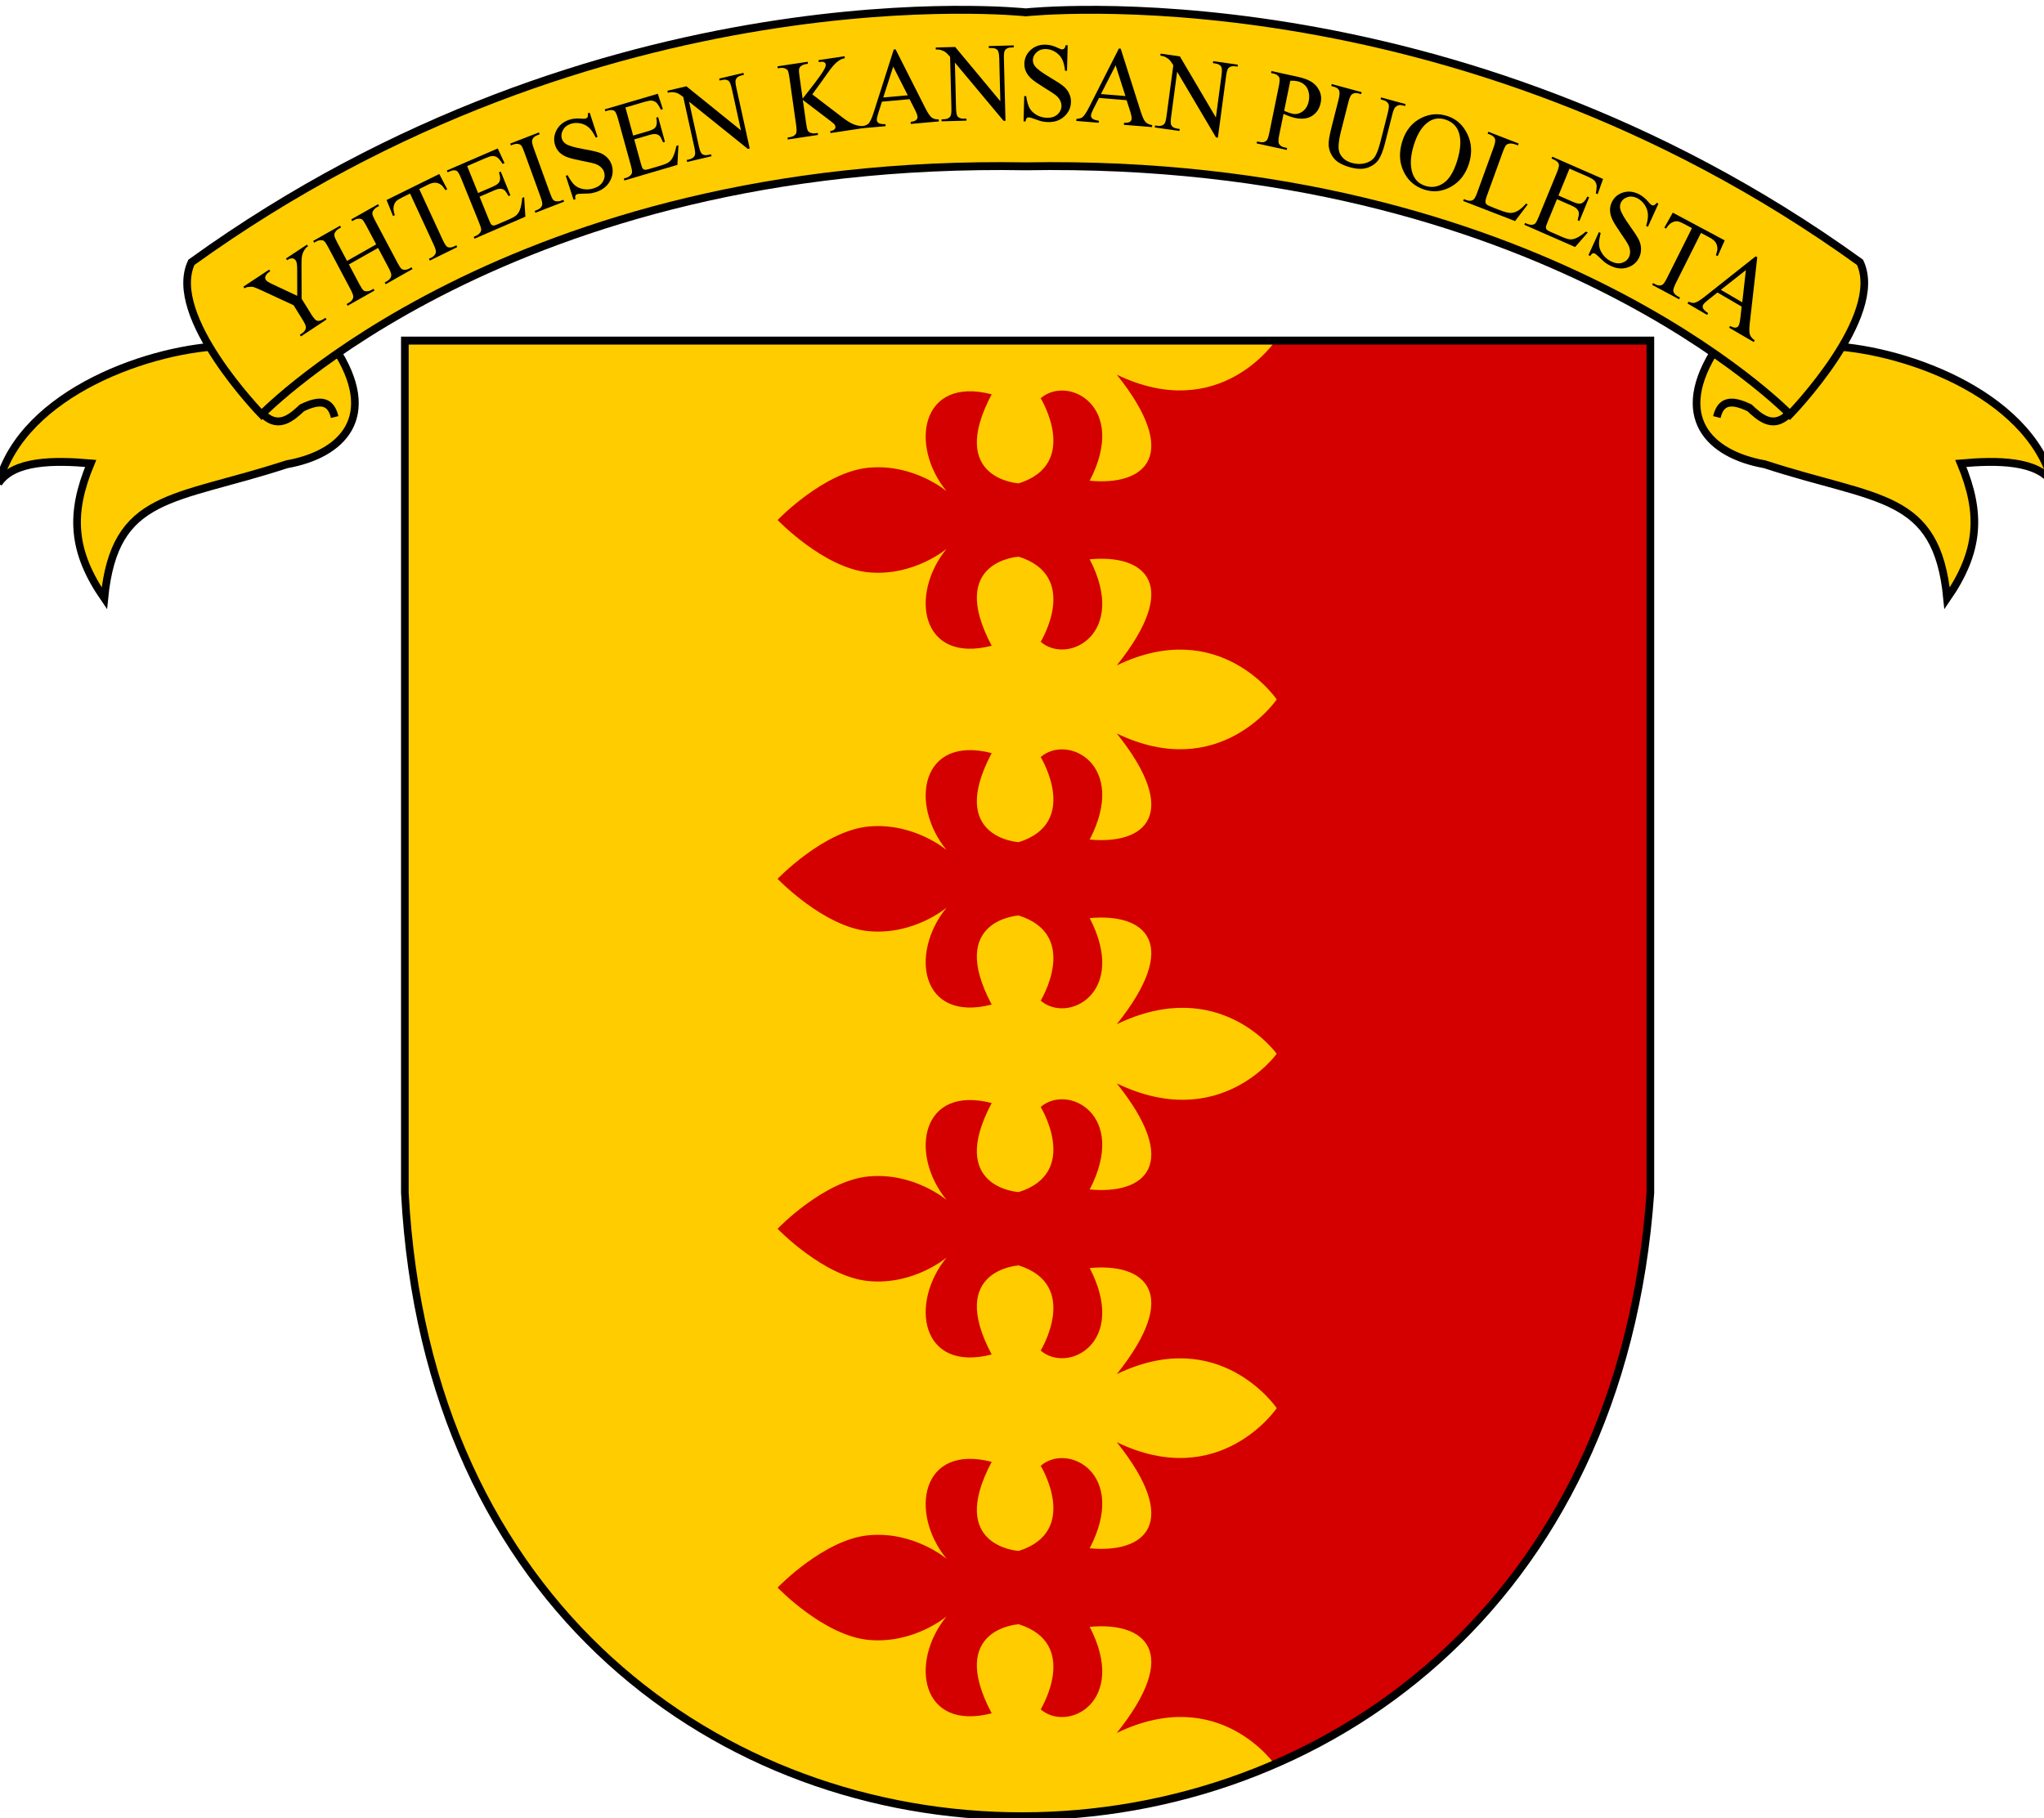 <?xml version="1.0" encoding="UTF-8" standalone="no"?>
<!-- Created with Inkscape (http://www.inkscape.org/) -->

<svg
   xmlns:dc="http://purl.org/dc/elements/1.1/"
   xmlns:cc="http://creativecommons.org/ns#"
   xmlns:rdf="http://www.w3.org/1999/02/22-rdf-syntax-ns#"
   xmlns:svg="http://www.w3.org/2000/svg"
   xmlns="http://www.w3.org/2000/svg"
   xmlns:sodipodi="http://sodipodi.sourceforge.net/DTD/sodipodi-0.dtd"
   xmlns:inkscape="http://www.inkscape.org/namespaces/inkscape"
   width="788"
   height="701"
   id="svg1901"
   sodipodi:version="0.32"
   inkscape:version="0.48.2 r9819"
   sodipodi:docname="ahtisaari.svg"
   version="1.1">
  <defs
     id="defs1903" />
  <sodipodi:namedview
     id="base"
     pagecolor="#ffffff"
     bordercolor="#666666"
     borderopacity="1.0"
     inkscape:pageopacity="0.0"
     inkscape:pageshadow="2"
     inkscape:zoom="0.35355339"
     inkscape:cx="235.1126"
     inkscape:cy="384.54337"
     inkscape:document-units="px"
     inkscape:current-layer="layer1"
     inkscape:window-width="1600"
     inkscape:window-height="838"
     inkscape:window-x="-8"
     inkscape:window-y="-8"
     showgrid="false"
     inkscape:window-maximized="1" />
  <g
     inkscape:label="Taso 1"
     inkscape:groupmode="layer"
     id="layer1"
     transform="translate(0,-351.362)">
    <g
       id="g101492"
       transform="translate(-1703.752,310.333)"
       style="stroke-width:3;stroke-miterlimit:4;stroke-dasharray:none">
      <g
         style="stroke-width:2.336;stroke-miterlimit:4;stroke-dasharray:none"
         transform="matrix(1.263,0,0,1.305,1723.396,-394.972)"
         id="g101370">
        <path
           style="fill:#ffcc00;fill-opacity:1;stroke:#010101;stroke-width:2.336;stroke-miterlimit:4;stroke-dasharray:none"
           inkscape:connector-curvature="0"
           stroke-miterlimit="282"
           d="m 86.542,436.689 c 14.027,20.609 2.324,31.678 -14.566,34.594 -34.629,10.955 -52.51,8.322 -55.684,39.604 -9.89,-13.899 -10.57,-25.025 -4.166,-39.858 -11.193,-0.963 -23.549,-0.935 -28.14,5.859 7.481,-27.091 47.24,-40.227 69.825,-40.594 1.898,0.197 13.602,-1.02 13.602,-1.02 l 19.129,1.415 0,0 z"
           id="path101372" />
        <path
           style="fill:none;stroke:#010101;stroke-width:2.336;stroke-miterlimit:4;stroke-dasharray:none"
           inkscape:connector-curvature="0"
           stroke-miterlimit="282"
           d="m 65.119,456.846 c 4.562,3.906 8.444,0.538 11.505,-2.236 5.611,-2.633 8.813,-2.066 9.975,2.718"
           id="path101374" />
        <path
           style="fill:#ffcc00;fill-opacity:1;stroke:#010101;stroke-width:2.336;stroke-miterlimit:4;stroke-dasharray:none"
           inkscape:connector-curvature="0"
           stroke-miterlimit="282"
           d="m 508.525,436.689 c -13.999,20.609 -2.323,31.678 14.595,34.594 34.629,10.955 52.511,8.322 55.656,39.604 9.89,-13.899 10.569,-25.025 4.193,-39.858 11.165,-0.963 23.521,-0.935 28.111,5.859 -7.48,-27.091 -47.211,-40.227 -69.797,-40.594 -1.927,0.197 -13.63,-1.02 -13.63,-1.02 l -19.128,1.415 0,0 z"
           id="path101376" />
        <path
           style="fill:none;stroke:#010101;stroke-width:2.336;stroke-miterlimit:4;stroke-dasharray:none"
           inkscape:connector-curvature="0"
           stroke-miterlimit="282"
           d="m 529.949,456.846 c -4.563,3.906 -8.416,0.538 -11.477,-2.236 -5.611,-2.633 -8.813,-2.066 -9.976,2.718"
           id="path101378" />
        <path
           style="fill:#ffcc00;fill-opacity:1;stroke:#010101;stroke-width:2.336;stroke-miterlimit:4;stroke-dasharray:none"
           inkscape:connector-curvature="0"
           stroke-miterlimit="282"
           d="m 64.296,456.563 c 0,0 -29.188,-29.017 -21.423,-44.954 125.226,-87.417 254.675,-73.857 254.675,-73.857 0,0 129.421,-13.56 254.646,73.857 7.765,15.938 -21.395,44.954 -21.395,44.954 0,0 -75.833,-75.98 -233.252,-73.319 -157.418,-2.661 -233.251,73.319 -233.251,73.319 l 0,0 0,0 z"
           id="path101380" />
        <g
           style="stroke-width:2.336;stroke-miterlimit:4;stroke-dasharray:none"
           id="g101382">
          <path
             style="stroke-width:2.336;stroke-miterlimit:4;stroke-dasharray:none"
             inkscape:connector-curvature="0"
             d="m 71.734,410.483 6.419,-4.109 0.321,0.502 -0.353,0.226 c -0.235,0.15 -0.512,0.475 -0.832,0.972 -0.319,0.498 -0.54,1.06 -0.662,1.686 -0.122,0.627 -0.173,1.553 -0.154,2.777 l 0.036,9.83 2.954,4.614 c 0.724,1.131 1.302,1.756 1.735,1.873 0.587,0.16 1.251,0.003 1.993,-0.473 l 0.597,-0.381 0.321,0.502 -7.817,5.004 -0.321,-0.503 0.651,-0.417 c 0.778,-0.498 1.179,-1.086 1.204,-1.766 0.014,-0.416 -0.31,-1.141 -0.97,-2.172 l -2.789,-4.356 -9.983,-4.477 c -1.176,-0.522 -1.943,-0.829 -2.3,-0.918 -0.357,-0.09 -0.972,-0.079 -1.845,0.033 -0.239,0.025 -0.53,0.148 -0.874,0.368 l -0.321,-0.502 7.871,-5.039 0.321,0.502 -0.407,0.26 c -0.425,0.272 -0.753,0.623 -0.983,1.05 -0.23,0.427 -0.217,0.841 0.037,1.239 0.208,0.326 0.861,0.737 1.958,1.234 l 7.637,3.472 -0.021,-7.983 c -10e-4,-1.198 -0.135,-2.005 -0.402,-2.421 -0.162,-0.253 -0.373,-0.438 -0.631,-0.553 -0.258,-0.115 -0.546,-0.151 -0.863,-0.107 -0.316,0.043 -0.719,0.221 -1.208,0.534 l -0.319,-0.501 z"
             id="path101384" />
          <path
             style="stroke-width:2.336;stroke-miterlimit:4;stroke-dasharray:none"
             inkscape:connector-curvature="0"
             d="m 90.371,411.187 8.903,-4.877 -3.003,-5.483 c -0.537,-0.979 -0.952,-1.591 -1.245,-1.835 -0.223,-0.184 -0.532,-0.278 -0.926,-0.282 -0.529,-0.004 -1.02,0.118 -1.472,0.365 l -0.679,0.372 -0.286,-0.523 8.196,-4.49 0.286,0.523 -0.678,0.372 c -0.452,0.248 -0.821,0.591 -1.108,1.03 -0.219,0.316 -0.298,0.657 -0.239,1.022 0.06,0.366 0.347,1.02 0.863,1.961 l 6.774,12.365 c 0.532,0.97 0.944,1.577 1.236,1.821 0.223,0.184 0.527,0.281 0.913,0.29 0.538,-10e-4 1.034,-0.125 1.486,-0.373 l 0.678,-0.372 0.287,0.523 -8.196,4.49 -0.287,-0.523 0.678,-0.372 c 0.782,-0.428 1.226,-0.971 1.331,-1.629 0.07,-0.43 -0.209,-1.22 -0.839,-2.37 l -3.197,-5.836 -8.903,4.877 3.197,5.836 c 0.532,0.97 0.944,1.578 1.237,1.821 0.223,0.184 0.532,0.278 0.926,0.282 0.529,0.004 1.02,-0.118 1.472,-0.365 l 0.692,-0.379 0.287,0.523 -8.21,4.499 -0.287,-0.523 0.678,-0.371 c 0.792,-0.434 1.24,-0.979 1.345,-1.637 0.061,-0.425 -0.223,-1.213 -0.853,-2.362 l -6.774,-12.365 c -0.537,-0.979 -0.952,-1.591 -1.245,-1.835 -0.223,-0.184 -0.527,-0.281 -0.912,-0.291 -0.539,0.001 -1.034,0.125 -1.486,0.373 l -0.678,0.372 -0.287,-0.522 8.21,-4.498 0.287,0.522 -0.693,0.379 c -0.452,0.248 -0.821,0.591 -1.108,1.03 -0.209,0.311 -0.287,0.65 -0.232,1.018 0.055,0.368 0.34,1.023 0.856,1.965 l 3.005,5.482 z"
             id="path101386" />
          <path
             style="stroke-width:2.336;stroke-miterlimit:4;stroke-dasharray:none"
             inkscape:connector-curvature="0"
             d="m 118.536,385.51 2.426,4.52 -0.553,0.264 c -0.496,-0.764 -0.918,-1.276 -1.27,-1.537 -0.569,-0.419 -1.167,-0.642 -1.793,-0.671 -0.626,-0.028 -1.347,0.152 -2.161,0.541 l -2.777,1.326 7.191,15.065 c 0.579,1.212 1.071,1.905 1.476,2.081 0.563,0.231 1.227,0.164 1.993,-0.202 l 0.683,-0.326 0.257,0.538 -8.361,3.991 -0.257,-0.538 0.698,-0.333 c 0.833,-0.398 1.305,-0.932 1.413,-1.603 0.065,-0.412 -0.166,-1.17 -0.694,-2.276 l -7.191,-15.064 -2.37,1.131 c -0.921,0.44 -1.543,0.82 -1.866,1.141 -0.416,0.425 -0.679,0.985 -0.787,1.68 -0.109,0.694 0.016,1.504 0.374,2.428 l -0.553,0.264 -1.975,-4.735 16.097,-7.685 z"
             id="path101388" />
          <path
             style="stroke-width:2.336;stroke-miterlimit:4;stroke-dasharray:none"
             inkscape:connector-curvature="0"
             d="m 127.042,383.167 3.334,7.967 4.43,-1.854 c 1.149,-0.481 1.845,-0.976 2.086,-1.484 0.325,-0.671 0.276,-1.594 -0.146,-2.769 l 0.55,-0.23 2.936,7.016 -0.55,0.23 c -0.549,-0.923 -0.951,-1.494 -1.206,-1.714 -0.324,-0.272 -0.73,-0.422 -1.219,-0.45 -0.489,-0.028 -1.155,0.134 -1.997,0.486 l -4.43,1.854 2.78,6.645 c 0.374,0.892 0.64,1.418 0.8,1.578 0.16,0.16 0.363,0.256 0.609,0.287 0.246,0.031 0.646,-0.069 1.201,-0.302 l 3.419,-1.431 c 1.139,-0.477 1.934,-0.902 2.383,-1.276 0.449,-0.374 0.814,-0.894 1.094,-1.559 0.357,-0.872 0.599,-2.061 0.725,-3.569 l 0.595,-0.249 0.376,5.782 -15.533,6.5 -0.23,-0.55 0.713,-0.299 c 0.476,-0.199 0.879,-0.501 1.21,-0.908 0.25,-0.291 0.367,-0.619 0.348,-0.984 -0.019,-0.364 -0.233,-1.038 -0.644,-2.019 l -5.48,-13.096 c -0.535,-1.278 -0.994,-2.012 -1.375,-2.202 -0.522,-0.247 -1.2,-0.196 -2.033,0.152 l -0.713,0.299 -0.23,-0.55 15.533,-6.5 2.07,4.322 -0.58,0.242 c -0.651,-0.973 -1.187,-1.605 -1.605,-1.896 -0.418,-0.291 -0.919,-0.437 -1.501,-0.437 -0.459,0.017 -1.188,0.235 -2.189,0.654 l -5.531,2.314 z"
             id="path101390" />
          <path
             style="stroke-width:2.336;stroke-miterlimit:4;stroke-dasharray:none"
             inkscape:connector-curvature="0"
             d="m 156.421,393.124 0.209,0.558 -8.766,3.288 -0.209,-0.558 0.724,-0.272 c 0.845,-0.317 1.366,-0.793 1.563,-1.429 0.121,-0.413 -0.049,-1.232 -0.509,-2.459 l -4.957,-13.216 c -0.389,-1.036 -0.711,-1.695 -0.966,-1.978 -0.195,-0.213 -0.482,-0.353 -0.862,-0.417 -0.533,-0.075 -1.041,-0.022 -1.524,0.159 l -0.724,0.271 -0.209,-0.558 8.766,-3.288 0.209,0.558 -0.739,0.277 c -0.835,0.313 -1.351,0.788 -1.548,1.424 -0.131,0.417 0.034,1.238 0.494,2.465 l 4.957,13.216 c 0.389,1.036 0.71,1.695 0.966,1.979 0.195,0.214 0.487,0.351 0.877,0.411 0.523,0.08 1.026,0.028 1.509,-0.153 l 0.739,-0.278 z"
             id="path101392" />
          <path
             style="stroke-width:2.336;stroke-miterlimit:4;stroke-dasharray:none"
             inkscape:connector-curvature="0"
             d="m 164.445,367.393 2.402,7.165 -0.565,0.189 c -0.644,-1.313 -1.34,-2.298 -2.086,-2.954 -0.747,-0.656 -1.639,-1.076 -2.675,-1.261 -1.037,-0.185 -2.023,-0.121 -2.96,0.194 -1.059,0.355 -1.827,0.972 -2.302,1.851 -0.476,0.879 -0.575,1.731 -0.298,2.556 0.211,0.631 0.624,1.133 1.235,1.506 0.888,0.552 2.731,1.067 5.532,1.544 2.283,0.39 3.872,0.744 4.766,1.062 0.894,0.318 1.658,0.789 2.293,1.415 0.635,0.625 1.09,1.351 1.367,2.176 0.526,1.568 0.371,3.125 -0.465,4.668 -0.836,1.544 -2.212,2.637 -4.126,3.279 -0.601,0.202 -1.182,0.345 -1.742,0.431 -0.333,0.055 -1.049,0.088 -2.15,0.101 -1.101,0.013 -1.784,0.063 -2.048,0.151 -0.254,0.085 -0.43,0.229 -0.526,0.432 -0.097,0.202 -0.101,0.555 -0.011,1.057 l -0.565,0.19 -2.382,-7.104 0.565,-0.189 c 0.763,1.398 1.493,2.391 2.188,2.979 0.696,0.588 1.586,0.972 2.672,1.152 1.085,0.18 2.178,0.085 3.278,-0.284 1.273,-0.427 2.166,-1.1 2.679,-2.02 0.513,-0.92 0.616,-1.838 0.309,-2.755 -0.171,-0.509 -0.483,-0.977 -0.938,-1.402 -0.455,-0.426 -1.052,-0.763 -1.793,-1.014 -0.5,-0.172 -1.802,-0.458 -3.907,-0.856 -2.105,-0.398 -3.631,-0.768 -4.578,-1.108 -0.947,-0.339 -1.733,-0.801 -2.359,-1.384 -0.626,-0.583 -1.083,-1.302 -1.369,-2.158 -0.499,-1.487 -0.358,-2.959 0.422,-4.416 0.78,-1.457 2.052,-2.481 3.813,-3.072 1.1,-0.369 2.357,-0.49 3.77,-0.364 0.656,0.063 1.101,0.056 1.335,-0.022 0.265,-0.089 0.455,-0.24 0.57,-0.455 0.115,-0.214 0.143,-0.578 0.084,-1.091 l 0.565,-0.189 z"
             id="path101394" />
          <path
             style="stroke-width:2.336;stroke-miterlimit:4;stroke-dasharray:none"
             inkscape:connector-curvature="0"
             d="m 175.349,365.854 2.363,8.307 4.619,-1.313 c 1.198,-0.341 1.948,-0.75 2.248,-1.226 0.402,-0.628 0.463,-1.55 0.185,-2.766 l 0.574,-0.163 2.081,7.315 -0.574,0.163 c -0.436,-0.981 -0.767,-1.596 -0.994,-1.845 -0.289,-0.309 -0.674,-0.506 -1.157,-0.592 -0.482,-0.086 -1.163,-0.004 -2.041,0.246 l -4.619,1.313 1.971,6.928 c 0.264,0.93 0.466,1.484 0.606,1.662 0.14,0.178 0.33,0.297 0.571,0.357 0.24,0.06 0.65,0.008 1.229,-0.157 l 3.564,-1.014 c 1.188,-0.338 2.028,-0.666 2.518,-0.984 0.49,-0.318 0.914,-0.791 1.272,-1.417 0.458,-0.823 0.84,-1.975 1.144,-3.458 l 0.62,-0.176 -0.315,5.785 -16.196,4.607 -0.163,-0.574 0.744,-0.211 c 0.496,-0.141 0.932,-0.394 1.309,-0.758 0.284,-0.259 0.438,-0.571 0.463,-0.936 0.024,-0.364 -0.108,-1.058 -0.399,-2.081 l -3.884,-13.654 c -0.379,-1.333 -0.747,-2.116 -1.104,-2.35 -0.489,-0.307 -1.168,-0.337 -2.036,-0.091 l -0.744,0.211 -0.163,-0.573 16.196,-4.607 1.542,4.537 -0.604,0.172 c -0.532,-1.043 -0.988,-1.735 -1.369,-2.073 -0.381,-0.338 -0.861,-0.542 -1.439,-0.612 -0.457,-0.038 -1.208,0.092 -2.251,0.389 l -5.767,1.639 z"
             id="path101396" />
          <path
             style="stroke-width:2.336;stroke-miterlimit:4;stroke-dasharray:none"
             inkscape:connector-curvature="0"
             d="m 188.175,360.914 5.782,-1.315 16.661,13.015 -2.796,-12.287 c -0.298,-1.309 -0.631,-2.093 -0.998,-2.351 -0.488,-0.352 -1.151,-0.432 -1.989,-0.241 l -0.738,0.168 -0.132,-0.582 7.416,-1.688 0.132,0.582 -0.754,0.171 c -0.901,0.205 -1.478,0.623 -1.731,1.253 -0.154,0.388 -0.095,1.178 0.177,2.373 l 4.086,17.958 -0.565,0.129 -17.951,-13.961 2.985,13.12 c 0.298,1.309 0.625,2.094 0.982,2.354 0.499,0.349 1.161,0.43 1.989,0.241 l 0.754,-0.171 0.132,0.581 -7.416,1.688 -0.132,-0.582 0.738,-0.168 c 0.911,-0.208 1.494,-0.626 1.747,-1.257 0.154,-0.388 0.095,-1.179 -0.176,-2.373 l -3.372,-14.816 c -0.783,-0.582 -1.36,-0.952 -1.732,-1.11 -0.372,-0.158 -0.889,-0.266 -1.553,-0.324 -0.325,-0.025 -0.797,0.033 -1.415,0.173 l -0.131,-0.58 z"
             id="path101398" />
          <path
             style="stroke-width:2.336;stroke-miterlimit:4;stroke-dasharray:none"
             inkscape:connector-curvature="0"
             d="m 232.386,361.983 9.129,6.761 c 1.498,1.117 2.744,1.844 3.738,2.182 0.994,0.338 1.958,0.472 2.892,0.4 l 0.086,0.59 -10.284,1.501 -0.086,-0.59 c 0.617,-0.09 1.045,-0.258 1.286,-0.505 0.241,-0.247 0.343,-0.498 0.305,-0.753 -0.037,-0.255 -0.121,-0.476 -0.251,-0.663 -0.13,-0.187 -0.518,-0.516 -1.162,-0.987 l -8.54,-6.293 1.017,6.967 c 0.16,1.095 0.334,1.808 0.524,2.138 0.145,0.25 0.401,0.446 0.77,0.588 0.494,0.188 0.997,0.246 1.507,0.171 l 0.733,-0.107 0.086,0.59 -9.216,1.345 -0.086,-0.59 0.765,-0.112 c 0.893,-0.13 1.503,-0.485 1.832,-1.065 0.205,-0.377 0.213,-1.214 0.024,-2.512 l -2.038,-13.967 c -0.16,-1.094 -0.335,-1.813 -0.526,-2.154 -0.144,-0.24 -0.394,-0.431 -0.751,-0.574 -0.505,-0.187 -1.012,-0.243 -1.522,-0.168 l -0.766,0.111 -0.086,-0.59 9.216,-1.345 0.086,0.59 -0.733,0.107 c -0.5,0.073 -0.965,0.266 -1.397,0.579 -0.305,0.218 -0.496,0.506 -0.574,0.865 -0.078,0.359 -0.04,1.07 0.116,2.132 l 0.966,6.617 c 0.183,-0.233 0.813,-1.014 1.889,-2.344 2.735,-3.352 4.361,-5.56 4.879,-6.623 0.225,-0.467 0.314,-0.86 0.268,-1.179 -0.036,-0.244 -0.179,-0.443 -0.429,-0.597 -0.25,-0.153 -0.641,-0.191 -1.172,-0.114 l -0.495,0.072 -0.086,-0.59 7.94,-1.159 0.086,0.59 c -0.466,0.079 -0.882,0.205 -1.248,0.377 -0.366,0.172 -0.801,0.467 -1.304,0.882 -0.504,0.416 -1.105,1.055 -1.805,1.917 -0.203,0.247 -1.123,1.494 -2.76,3.741 l -2.823,3.768 z"
             id="path101400" />
          <path
             style="stroke-width:2.336;stroke-miterlimit:4;stroke-dasharray:none"
             inkscape:connector-curvature="0"
             d="m 262.086,363.407 -8.428,0.724 -1.182,3.563 c -0.292,0.877 -0.419,1.524 -0.383,1.941 0.028,0.332 0.211,0.61 0.549,0.834 0.337,0.224 1.033,0.329 2.089,0.313 l 0.051,0.594 -6.855,0.589 -0.051,-0.594 c 0.896,-0.238 1.466,-0.498 1.712,-0.778 0.502,-0.561 1.017,-1.656 1.545,-3.286 l 6.119,-18.574 0.562,-0.048 9.133,17.458 c 0.735,1.403 1.37,2.3 1.905,2.69 0.535,0.391 1.249,0.575 2.142,0.552 l 0.051,0.594 -8.589,0.738 -0.051,-0.594 c 0.863,-0.117 1.437,-0.312 1.721,-0.584 0.284,-0.272 0.411,-0.585 0.38,-0.938 -0.041,-0.471 -0.318,-1.196 -0.834,-2.176 l -1.586,-3.018 z m -0.551,-1.149 -4.448,-8.48 -3.033,9.123 7.481,-0.643 z"
             id="path101402" />
          <path
             style="stroke-width:2.336;stroke-miterlimit:4;stroke-dasharray:none"
             inkscape:connector-curvature="0"
             d="m 270.079,348.136 5.927,-0.156 13.784,16.031 -0.331,-12.596 c -0.036,-1.342 -0.208,-2.176 -0.517,-2.501 -0.409,-0.44 -1.043,-0.649 -1.902,-0.627 l -0.757,0.02 -0.016,-0.596 7.603,-0.2 0.016,0.596 -0.773,0.02 c -0.923,0.024 -1.571,0.321 -1.943,0.89 -0.228,0.35 -0.325,1.137 -0.292,2.361 l 0.483,18.411 -0.58,0.015 -14.862,-17.211 0.354,13.45 c 0.035,1.342 0.202,2.176 0.501,2.501 0.419,0.44 1.054,0.649 1.902,0.627 l 0.773,-0.021 0.016,0.596 -7.603,0.199 -0.016,-0.596 0.757,-0.02 c 0.934,-0.024 1.587,-0.321 1.959,-0.89 0.227,-0.35 0.325,-1.137 0.293,-2.361 l -0.399,-15.19 c -0.653,-0.724 -1.146,-1.2 -1.48,-1.428 -0.333,-0.228 -0.82,-0.435 -1.459,-0.623 -0.314,-0.088 -0.788,-0.125 -1.421,-0.108 l -0.017,-0.593 z"
             id="path101404" />
          <path
             style="stroke-width:2.336;stroke-miterlimit:4;stroke-dasharray:none"
             inkscape:connector-curvature="0"
             d="m 310.34,347.471 -0.199,7.555 -0.596,-0.016 c -0.155,-1.455 -0.471,-2.618 -0.948,-3.491 -0.477,-0.872 -1.17,-1.573 -2.08,-2.102 -0.91,-0.529 -1.859,-0.807 -2.847,-0.833 -1.117,-0.029 -2.05,0.287 -2.798,0.95 -0.748,0.663 -1.134,1.429 -1.156,2.299 -0.018,0.666 0.197,1.279 0.645,1.838 0.645,0.823 2.2,1.938 4.667,3.347 2.011,1.149 3.382,2.026 4.113,2.631 0.73,0.605 1.287,1.31 1.669,2.115 0.382,0.805 0.561,1.643 0.538,2.513 -0.044,1.654 -0.723,3.062 -2.037,4.226 -1.315,1.164 -2.982,1.719 -5.001,1.666 -0.634,-0.017 -1.229,-0.081 -1.784,-0.192 -0.331,-0.063 -1.017,-0.277 -2.055,-0.643 -1.038,-0.366 -1.696,-0.553 -1.976,-0.56 -0.269,-0.007 -0.483,0.068 -0.643,0.225 -0.16,0.157 -0.284,0.487 -0.373,0.989 l -0.596,-0.016 0.198,-7.49 0.596,0.016 c 0.238,1.575 0.583,2.758 1.035,3.549 0.452,0.791 1.157,1.457 2.115,1.998 0.959,0.541 2.018,0.827 3.178,0.857 1.342,0.035 2.411,-0.291 3.209,-0.979 0.797,-0.688 1.208,-1.516 1.234,-2.482 0.014,-0.537 -0.12,-1.083 -0.4,-1.639 -0.281,-0.555 -0.727,-1.077 -1.337,-1.566 -0.41,-0.333 -1.536,-1.048 -3.377,-2.144 -1.841,-1.096 -3.147,-1.966 -3.921,-2.61 -0.772,-0.644 -1.353,-1.347 -1.741,-2.109 -0.389,-0.762 -0.571,-1.595 -0.547,-2.497 0.042,-1.568 0.678,-2.902 1.911,-4.003 1.232,-1.101 2.777,-1.627 4.635,-1.579 1.16,0.031 2.382,0.348 3.667,0.951 0.594,0.284 1.015,0.43 1.262,0.436 0.279,0.007 0.51,-0.07 0.69,-0.231 0.182,-0.162 0.333,-0.494 0.454,-0.996 l 0.596,0.017 z"
             id="path101406" />
          <path
             style="stroke-width:2.336;stroke-miterlimit:4;stroke-dasharray:none"
             inkscape:connector-curvature="0"
             d="m 328.337,363.707 -8.434,-0.666 -1.749,3.321 c -0.431,0.817 -0.663,1.435 -0.695,1.853 -0.026,0.332 0.108,0.636 0.404,0.913 0.296,0.277 0.966,0.494 2.01,0.651 l -0.047,0.594 -6.859,-0.541 0.047,-0.595 c 0.923,-0.089 1.528,-0.251 1.816,-0.487 0.587,-0.471 1.274,-1.467 2.063,-2.989 l 9.076,-17.322 0.563,0.044 6.152,18.718 c 0.495,1.504 0.976,2.493 1.439,2.966 0.463,0.473 1.138,0.771 2.022,0.895 l -0.047,0.594 -8.595,-0.678 0.047,-0.594 c 0.871,0.025 1.469,-0.073 1.794,-0.295 0.324,-0.222 0.501,-0.51 0.528,-0.863 0.037,-0.471 -0.118,-1.232 -0.467,-2.284 l -1.068,-3.235 z m -0.357,-1.224 -3,-9.094 -4.485,8.503 7.485,0.591 z"
             id="path101408" />
          <path
             style="stroke-width:2.336;stroke-miterlimit:4;stroke-dasharray:none"
             inkscape:connector-curvature="0"
             d="m 338.72,349.95 5.874,0.811 10.992,18.06 1.723,-12.482 c 0.184,-1.33 0.148,-2.181 -0.104,-2.552 -0.332,-0.501 -0.924,-0.811 -1.774,-0.928 l -0.751,-0.104 0.082,-0.591 7.534,1.04 -0.082,0.591 -0.766,-0.106 c -0.916,-0.126 -1.603,0.061 -2.063,0.562 -0.281,0.308 -0.505,1.069 -0.673,2.282 l -2.519,18.245 -0.574,-0.08 -11.864,-19.4 -1.84,13.328 c -0.184,1.33 -0.154,2.18 0.088,2.549 0.343,0.503 0.934,0.813 1.774,0.928 l 0.767,0.106 -0.082,0.59 -7.533,-1.04 0.081,-0.591 0.75,0.104 c 0.926,0.128 1.619,-0.059 2.078,-0.559 0.281,-0.308 0.506,-1.069 0.673,-2.282 l 2.078,-15.052 c -0.527,-0.821 -0.937,-1.371 -1.229,-1.65 -0.292,-0.278 -0.738,-0.563 -1.338,-0.852 -0.296,-0.138 -0.758,-0.251 -1.385,-0.337 l 0.083,-0.59 z"
             id="path101410" />
          <path
             style="stroke-width:2.336;stroke-miterlimit:4;stroke-dasharray:none"
             inkscape:connector-curvature="0"
             d="m 376.233,367.745 -1.313,6.229 c -0.283,1.345 -0.312,2.212 -0.086,2.6 0.302,0.547 0.857,0.905 1.667,1.076 l 0.819,0.173 -0.122,0.583 -9.161,-1.93 0.123,-0.583 0.804,0.169 c 0.904,0.19 1.612,0.033 2.126,-0.474 0.278,-0.282 0.546,-1.032 0.803,-2.251 l 2.909,-13.813 c 0.283,-1.345 0.317,-2.211 0.103,-2.597 -0.313,-0.549 -0.874,-0.908 -1.683,-1.079 l -0.805,-0.169 0.123,-0.583 7.837,1.65 c 1.913,0.403 3.38,0.918 4.4,1.544 1.02,0.626 1.811,1.487 2.371,2.583 0.56,1.095 0.704,2.284 0.435,3.566 -0.368,1.745 -1.242,3.043 -2.624,3.894 -1.381,0.851 -3.123,1.055 -5.225,0.612 -0.516,-0.108 -1.064,-0.262 -1.648,-0.462 -0.583,-0.202 -1.201,-0.447 -1.853,-0.738 z m 0.189,-0.899 c 0.535,0.222 1.013,0.405 1.433,0.548 0.42,0.144 0.782,0.247 1.087,0.312 1.094,0.23 2.126,0.006 3.098,-0.673 0.972,-0.679 1.6,-1.691 1.883,-3.037 0.195,-0.925 0.187,-1.824 -0.024,-2.698 -0.211,-0.873 -0.622,-1.58 -1.233,-2.12 -0.61,-0.541 -1.357,-0.903 -2.24,-1.089 -0.536,-0.113 -1.246,-0.158 -2.129,-0.136 l -1.875,8.893 z"
             id="path101412" />
          <path
             style="stroke-width:2.336;stroke-miterlimit:4;stroke-dasharray:none"
             inkscape:connector-curvature="0"
             d="m 405.856,363.466 0.151,-0.577 7.481,1.965 -0.151,0.577 -0.795,-0.208 c -0.832,-0.219 -1.563,-0.038 -2.191,0.541 -0.303,0.265 -0.608,0.984 -0.917,2.158 l -2.251,8.572 c -0.557,2.119 -1.199,3.708 -1.927,4.767 -0.728,1.058 -1.817,1.844 -3.269,2.357 -1.45,0.513 -3.235,0.491 -5.355,-0.065 -2.307,-0.606 -3.952,-1.466 -4.937,-2.58 -0.985,-1.114 -1.549,-2.412 -1.693,-3.893 -0.09,-1.012 0.2,-2.791 0.869,-5.336 l 2.169,-8.26 c 0.341,-1.299 0.386,-2.198 0.134,-2.697 -0.252,-0.499 -0.778,-0.854 -1.578,-1.064 l -0.795,-0.209 0.151,-0.577 9.133,2.399 -0.151,0.577 -0.811,-0.213 c -0.872,-0.229 -1.568,-0.118 -2.087,0.334 -0.358,0.306 -0.692,1.051 -1.004,2.235 l -2.419,9.211 c -0.216,0.821 -0.388,1.781 -0.515,2.88 -0.128,1.1 -0.072,1.997 0.167,2.693 0.239,0.696 0.68,1.334 1.322,1.913 0.642,0.58 1.503,1.011 2.583,1.295 1.382,0.363 2.697,0.386 3.947,0.07 1.249,-0.316 2.196,-0.892 2.844,-1.727 0.646,-0.835 1.266,-2.375 1.854,-4.619 l 2.247,-8.556 c 0.347,-1.319 0.418,-2.184 0.215,-2.592 -0.285,-0.563 -0.828,-0.951 -1.628,-1.161 l -0.793,-0.21 z"
             id="path101414" />
          <path
             style="stroke-width:2.336;stroke-miterlimit:4;stroke-dasharray:none"
             inkscape:connector-curvature="0"
             d="m 426.327,368.412 c 2.7,0.867 4.71,2.644 6.03,5.33 1.32,2.687 1.488,5.563 0.503,8.632 -1.016,3.161 -2.855,5.463 -5.52,6.909 -2.664,1.446 -5.413,1.714 -8.246,0.804 -2.864,-0.92 -4.943,-2.71 -6.238,-5.371 -1.294,-2.661 -1.423,-5.608 -0.385,-8.84 1.062,-3.303 3.052,-5.637 5.972,-7.001 2.536,-1.182 5.163,-1.337 7.884,-0.463 z m -0.651,1.026 c -1.861,-0.598 -3.576,-0.387 -5.145,0.632 -1.953,1.268 -3.462,3.559 -4.526,6.873 -1.091,3.396 -1.204,6.242 -0.34,8.54 0.668,1.749 1.918,2.917 3.749,3.505 1.953,0.627 3.812,0.384 5.574,-0.731 1.763,-1.115 3.171,-3.314 4.226,-6.597 1.144,-3.56 1.295,-6.438 0.455,-8.638 -0.678,-1.751 -2.009,-2.946 -3.993,-3.584 z"
             id="path101416" />
          <path
             style="stroke-width:2.336;stroke-miterlimit:4;stroke-dasharray:none"
             inkscape:connector-curvature="0"
             d="m 450.284,394.239 0.458,0.292 -3.832,4.896 -15.842,-5.941 0.21,-0.558 0.77,0.289 c 0.864,0.324 1.589,0.275 2.172,-0.149 0.332,-0.243 0.717,-0.947 1.154,-2.114 l 4.951,-13.201 c 0.479,-1.277 0.638,-2.13 0.477,-2.558 -0.226,-0.589 -0.727,-1.03 -1.501,-1.32 l -0.77,-0.289 0.21,-0.559 9.264,3.474 -0.21,0.558 c -1.082,-0.417 -1.882,-0.603 -2.398,-0.555 -0.517,0.047 -0.916,0.201 -1.198,0.463 -0.281,0.262 -0.65,1.001 -1.106,2.218 l -4.82,12.854 c -0.313,0.835 -0.448,1.438 -0.404,1.811 0.042,0.256 0.169,0.482 0.383,0.677 0.214,0.195 0.979,0.54 2.298,1.034 l 1.493,0.56 c 1.569,0.588 2.714,0.886 3.435,0.892 0.72,0.006 1.452,-0.187 2.196,-0.579 0.741,-0.392 1.612,-1.124 2.61,-2.195 z"
             id="path101418" />
          <path
             style="stroke-width:2.336;stroke-miterlimit:4;stroke-dasharray:none"
             inkscape:connector-curvature="0"
             d="m 463.524,383.924 -3.372,7.952 4.421,1.875 c 1.147,0.486 1.987,0.639 2.52,0.456 0.707,-0.236 1.333,-0.916 1.879,-2.038 l 0.55,0.233 -2.97,7.002 -0.549,-0.233 c 0.276,-1.038 0.404,-1.725 0.384,-2.06 -0.031,-0.422 -0.208,-0.817 -0.529,-1.187 -0.322,-0.37 -0.903,-0.733 -1.743,-1.089 l -4.421,-1.875 -2.813,6.631 c -0.377,0.89 -0.567,1.448 -0.569,1.675 -0.003,0.226 0.07,0.438 0.22,0.636 0.149,0.198 0.501,0.414 1.056,0.649 l 3.411,1.447 c 1.138,0.482 1.997,0.753 2.578,0.813 0.581,0.06 1.208,-0.042 1.88,-0.305 0.873,-0.354 1.894,-1.012 3.061,-1.975 l 0.594,0.251 -3.875,4.308 -15.502,-6.574 0.232,-0.549 0.712,0.302 c 0.476,0.202 0.974,0.279 1.495,0.231 0.384,-0.024 0.699,-0.17 0.947,-0.438 0.248,-0.268 0.579,-0.892 0.995,-1.871 l 5.542,-13.069 c 0.541,-1.275 0.745,-2.116 0.614,-2.522 -0.188,-0.546 -0.698,-0.996 -1.528,-1.348 l -0.712,-0.302 0.232,-0.549 15.502,6.574 -1.646,4.5 -0.579,-0.246 c 0.241,-1.146 0.319,-1.971 0.235,-2.473 -0.085,-0.502 -0.33,-0.962 -0.736,-1.38 -0.333,-0.316 -0.999,-0.686 -1.997,-1.109 l -5.519,-2.343 z"
             id="path101420" />
          <path
             style="stroke-width:2.336;stroke-miterlimit:4;stroke-dasharray:none"
             inkscape:connector-curvature="0"
             d="m 490.67,394.272 -3.218,6.837 -0.54,-0.254 c 0.443,-1.394 0.621,-2.586 0.535,-3.577 -0.086,-0.991 -0.439,-1.911 -1.06,-2.761 -0.621,-0.851 -1.379,-1.486 -2.273,-1.907 -1.011,-0.476 -1.991,-0.561 -2.942,-0.255 -0.952,0.307 -1.613,0.853 -1.983,1.64 -0.284,0.603 -0.333,1.25 -0.148,1.943 0.26,1.012 1.235,2.659 2.929,4.94 1.38,1.86 2.282,3.215 2.709,4.063 0.426,0.848 0.652,1.717 0.678,2.607 0.026,0.891 -0.146,1.73 -0.517,2.517 -0.704,1.497 -1.893,2.514 -3.563,3.051 -1.672,0.537 -3.422,0.375 -5.249,-0.484 -0.573,-0.27 -1.092,-0.568 -1.556,-0.893 -0.279,-0.19 -0.82,-0.662 -1.623,-1.414 -0.804,-0.752 -1.332,-1.188 -1.585,-1.307 -0.243,-0.114 -0.469,-0.132 -0.679,-0.052 -0.209,0.08 -0.456,0.332 -0.738,0.756 l -0.54,-0.254 3.191,-6.779 0.539,0.254 c -0.415,1.538 -0.575,2.76 -0.479,3.666 0.096,0.906 0.474,1.799 1.134,2.68 0.66,0.88 1.515,1.568 2.564,2.062 1.215,0.572 2.325,0.703 3.332,0.393 1.007,-0.31 1.716,-0.902 2.128,-1.777 0.229,-0.486 0.326,-1.04 0.292,-1.661 -0.034,-0.622 -0.232,-1.279 -0.595,-1.972 -0.242,-0.47 -0.985,-1.577 -2.23,-3.32 -1.245,-1.743 -2.092,-3.065 -2.541,-3.965 -0.449,-0.9 -0.698,-1.777 -0.747,-2.631 -0.05,-0.854 0.118,-1.689 0.502,-2.506 0.668,-1.419 1.788,-2.385 3.359,-2.898 1.57,-0.513 3.197,-0.374 4.879,0.417 1.05,0.494 2.041,1.275 2.975,2.344 0.43,0.499 0.757,0.801 0.98,0.906 0.253,0.119 0.494,0.141 0.726,0.066 0.232,-0.075 0.503,-0.318 0.815,-0.729 l 0.539,0.254 z"
             id="path101422" />
          <path
             style="stroke-width:2.336;stroke-miterlimit:4;stroke-dasharray:none"
             inkscape:connector-curvature="0"
             d="m 510.892,405.125 -2.139,4.663 -0.544,-0.281 c 0.31,-0.856 0.463,-1.502 0.459,-1.94 -0.01,-0.706 -0.192,-1.317 -0.548,-1.834 -0.356,-0.517 -0.935,-0.982 -1.736,-1.396 l -2.733,-1.414 -7.667,14.829 c -0.617,1.193 -0.873,2.003 -0.769,2.433 0.155,0.588 0.61,1.077 1.364,1.467 l 0.673,0.348 -0.274,0.529 -8.229,-4.255 0.273,-0.529 0.688,0.355 c 0.82,0.424 1.53,0.477 2.131,0.159 0.367,-0.197 0.833,-0.839 1.396,-1.927 l 7.667,-14.829 -2.333,-1.207 c -0.907,-0.469 -1.586,-0.735 -2.036,-0.798 -0.59,-0.075 -1.194,0.053 -1.814,0.386 -0.619,0.333 -1.189,0.92 -1.71,1.764 l -0.544,-0.281 2.582,-4.433 15.843,8.191 z"
             id="path101424" />
          <path
             style="stroke-width:2.336;stroke-miterlimit:4;stroke-dasharray:none"
             inkscape:connector-curvature="0"
             d="m 516.063,424.684 -7.37,-4.153 -2.984,2.276 c -0.735,0.561 -1.205,1.023 -1.411,1.389 -0.163,0.29 -0.169,0.623 -0.017,0.998 0.152,0.375 0.668,0.854 1.549,1.437 l -0.293,0.52 -5.994,-3.378 0.293,-0.52 c 0.874,0.309 1.492,0.416 1.853,0.323 0.73,-0.181 1.773,-0.795 3.129,-1.844 l 15.523,-11.894 0.491,0.277 -2.296,19.568 c -0.184,1.573 -0.165,2.673 0.057,3.297 0.222,0.624 0.708,1.179 1.458,1.663 l -0.292,0.52 -7.511,-4.232 0.292,-0.52 c 0.779,0.391 1.363,0.553 1.751,0.488 0.388,-0.065 0.669,-0.252 0.843,-0.562 0.232,-0.411 0.411,-1.167 0.538,-2.268 l 0.391,-3.385 z m 0.192,-1.261 1.105,-9.512 -7.647,5.827 6.542,3.685 z"
             id="path101426" />
        </g>
      </g>
      <g
         id="g98322-8"
         transform="translate(857.727,-35.171)"
         style="stroke-width:3;stroke-miterlimit:4;stroke-dasharray:none">
        <g
           transform="translate(860.783,0.088)"
           id="g4062-0-0"
           style="stroke-width:3;stroke-miterlimit:4;stroke-dasharray:none">
          <g
             transform="matrix(-0.965,0,0,1,622.671,206.116)"
             id="g2995-1-1"
             style="fill-rule:evenodd;stroke-width:3.054;stroke-miterlimit:4;stroke-dasharray:none">
            <g
               style="stroke-width:3.054;stroke-miterlimit:4;stroke-dasharray:none"
               id="Layer_x0020_1-9-3">
              <path
                 style="fill:#ffcc00;fill-opacity:1;stroke-width:3.054;stroke-miterlimit:4;stroke-dasharray:none"
                 inkscape:connector-curvature="0"
                 id="path1937-4-2"
                 d="m 1.224,1.33 497.584,-5.669e-4 -8.5e-4,328.598 c -17.487,320.85 -474.329,320.219 -497.583,0.043 l 0,-328.64 z" />
              <path
                 sodipodi:nodetypes="ccccccccccscscccccccccccccscscccccccccccccscscccccccccccccscscccccccc"
                 style="fill:#d40000;fill-opacity:1;stroke:none"
                 inkscape:connector-curvature="0"
                 id="path1937_1-9-1-9"
                 d="m 1.224,329.971 0,-328.64 -10e-5,-2.3e-4 149.741,-3.7e-4 c 0,0 22.206,32.317 63.426,13.129 -25.876,31.234 -11.336,42.921 10.82,40.902 -15.457,-28.783 8.759,-40.902 19.58,-31.812 0,0 -15.973,25.248 8.76,32.822 0,0 28.854,-1.515 10.82,-34.337 28.339,-7.069 32.976,19.693 18.034,37.367 0,0 12.881,-10.604 30.915,-9.089 18.034,1.515 36.583,20.198 36.583,20.198 0,0 -18.549,18.683 -36.583,20.198 -18.034,1.515 -30.915,-9.089 -30.915,-9.089 14.942,17.674 10.305,44.436 -18.034,37.367 18.034,-32.822 -10.82,-34.337 -10.82,-34.337 -24.732,7.574 -8.76,32.822 -8.76,32.822 -10.82,9.089 -35.037,-3.03 -19.58,-31.812 -22.156,-2.02 -36.696,9.668 -10.82,40.902 -41.221,-19.188 -63.892,13.129 -63.892,13.129 0,0 22.671,32.317 63.892,13.129 -25.876,31.234 -11.336,42.921 10.82,40.902 -15.457,-28.783 8.759,-40.902 19.58,-31.812 0,0 -15.973,25.248 8.76,32.822 0,0 28.854,-1.515 10.82,-34.337 28.339,-7.069 32.976,19.693 18.034,37.367 0,0 12.881,-10.604 30.915,-9.089 18.034,1.515 36.583,20.198 36.583,20.198 0,0 -18.549,18.683 -36.583,20.198 -18.034,1.515 -30.915,-9.089 -30.915,-9.089 14.942,17.674 10.305,44.436 -18.034,37.367 18.034,-32.822 -10.82,-34.337 -10.82,-34.337 -24.732,7.574 -8.76,32.822 -8.76,32.822 -10.82,9.089 -35.037,-3.03 -19.58,-31.812 -22.156,-2.02 -36.696,9.668 -10.82,40.902 -41.221,-19.188 -63.892,11.412 -63.892,11.412 0,0 22.671,30.6 63.892,11.412 -25.876,31.234 -11.336,42.921 10.82,40.902 -15.457,-28.783 8.759,-40.902 19.58,-31.812 0,0 -15.973,25.248 8.76,32.822 0,0 28.854,-1.515 10.82,-34.337 28.339,-7.069 32.976,19.693 18.034,37.367 0,0 12.881,-10.604 30.915,-9.089 18.034,1.515 36.583,20.198 36.583,20.198 0,0 -18.549,18.683 -36.583,20.198 -18.034,1.515 -30.915,-9.089 -30.915,-9.089 14.942,17.674 10.305,44.436 -18.034,37.367 18.034,-32.822 -10.82,-34.337 -10.82,-34.337 -24.732,7.574 -8.76,32.822 -8.76,32.822 -10.82,9.089 -35.037,-3.03 -19.58,-31.812 -22.156,-2.02 -36.696,9.668 -10.82,40.902 -41.221,-19.188 -63.892,13.129 -63.892,13.129 0,0 22.671,32.317 63.892,13.129 -25.876,31.234 -11.336,42.921 10.82,40.902 -15.457,-28.783 8.759,-40.902 19.58,-31.812 0,0 -15.973,25.248 8.76,32.822 0,0 28.854,-1.515 10.82,-34.337 28.339,-7.069 32.976,19.693 18.034,37.367 0,0 12.881,-10.604 30.915,-9.089 18.034,1.515 36.583,20.198 36.583,20.198 0,0 -18.549,18.683 -36.583,20.198 -18.034,1.515 -30.915,-9.089 -30.915,-9.089 14.942,17.674 10.305,44.436 -18.034,37.367 18.034,-32.822 -10.82,-34.337 -10.82,-34.337 -24.732,7.574 -8.76,32.822 -8.76,32.822 -10.82,9.089 -35.037,-3.03 -19.58,-31.812 -22.156,-2.02 -36.696,9.668 -10.82,40.902 -41.221,-19.188 -63.456,12.6 -63.456,12.6 C 72.649,517.341 9.497,443.878 1.224,329.971 z" />
              <path
                 style="fill:none;stroke:#000000;stroke-width:3.054;stroke-miterlimit:4;stroke-dasharray:none"
                 inkscape:connector-curvature="0"
                 id="path1937_1-9-1"
                 d="m 1.224,1.33 497.584,-5.669e-4 -8.5e-4,328.598 c -17.487,320.85 -474.329,320.219 -497.583,0.043 l 0,-328.64 z" />
            </g>
          </g>
          <g
             style="stroke-width:2.373;stroke-miterlimit:4;stroke-dasharray:none"
             transform="matrix(1.264,0,0,1.264,6.852,-57.388)"
             id="g3995-3-3" />
        </g>
      </g>
    </g>
  </g>
</svg>

